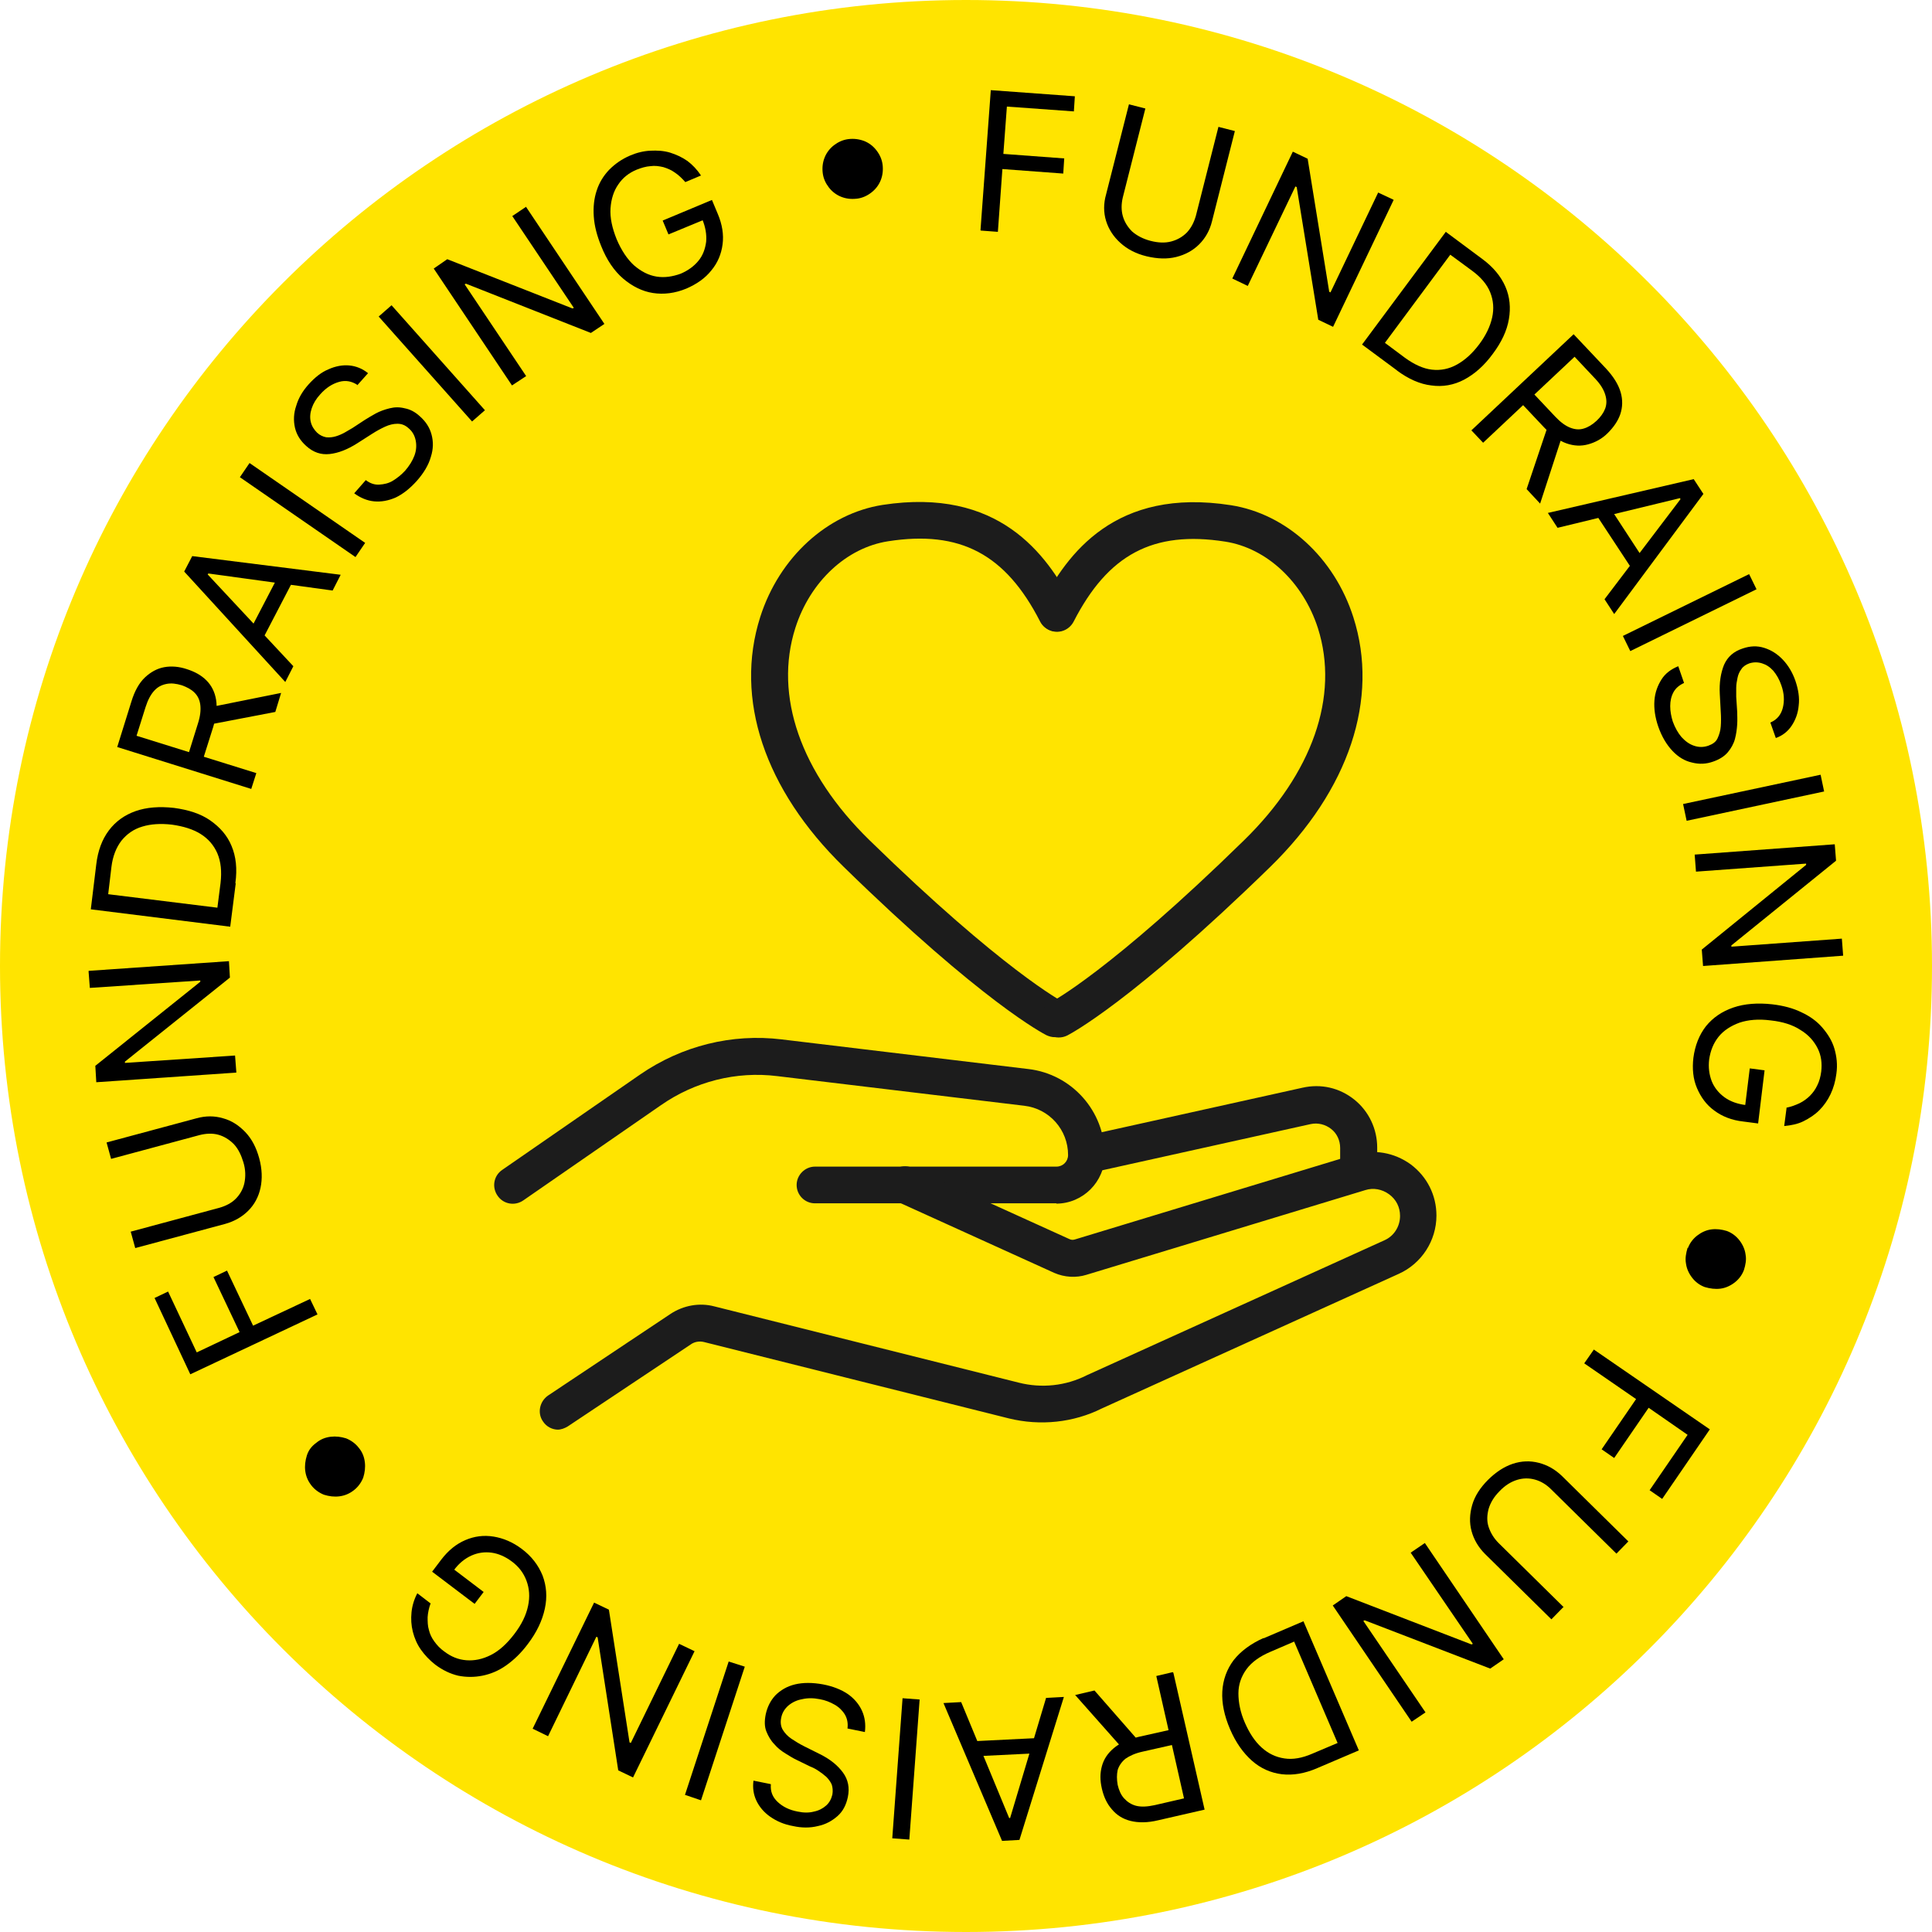 <svg width="80" height="80" viewBox="0 0 80 80" fill="none" xmlns="http://www.w3.org/2000/svg">
<g clip-path="url(#clip0_23_81)">
<path d="M40 80C62.091 80 80 62.091 80 40C80 17.909 62.091 0 40 0C17.909 0 0 17.909 0 40C0 62.091 17.909 80 40 80Z" fill="#FFE400"/>
<path d="M43.747 49.827H33.747C33.32 49.827 32.987 49.48 32.987 49.067C32.987 48.653 33.333 48.307 33.747 48.307H43.747C44.013 48.307 44.227 48.093 44.227 47.827C44.227 46.787 43.453 45.907 42.413 45.787L32.187 44.56C30.48 44.347 28.773 44.787 27.373 45.76L21.667 49.707C21.32 49.947 20.84 49.867 20.6 49.507C20.36 49.16 20.44 48.68 20.8 48.44L26.507 44.493C28.227 43.307 30.307 42.787 32.373 43.04L42.587 44.267C44.387 44.48 45.747 46.013 45.747 47.827C45.747 48.933 44.84 49.84 43.733 49.84L43.747 49.827Z" fill="#1C1C1C"/>
<path d="M23.12 59.2C22.867 59.2 22.627 59.08 22.48 58.853C22.24 58.507 22.347 58.027 22.693 57.787L27.773 54.4C28.307 54.053 28.96 53.933 29.573 54.093L42.187 57.253C43.133 57.493 44.133 57.387 45 56.947L57.32 51.36C57.72 51.187 57.973 50.787 57.973 50.347C57.973 49.987 57.813 49.667 57.52 49.453C57.227 49.24 56.867 49.173 56.533 49.28L44.987 52.787C44.56 52.92 44.08 52.893 43.653 52.707L37.16 49.76C36.773 49.587 36.6 49.133 36.773 48.747C36.947 48.36 37.4 48.187 37.787 48.36L44.28 51.307C44.36 51.347 44.44 51.347 44.52 51.32L56.067 47.813C56.88 47.573 57.733 47.72 58.413 48.213C59.093 48.72 59.48 49.493 59.48 50.333C59.48 51.373 58.867 52.32 57.92 52.747L45.627 58.32C44.453 58.907 43.08 59.053 41.773 58.733L29.16 55.573C28.96 55.52 28.747 55.56 28.587 55.68L23.507 59.067C23.373 59.147 23.227 59.2 23.08 59.2H23.12Z" fill="#1C1C1C"/>
<path d="M56.253 49.2C55.827 49.2 55.493 48.853 55.493 48.44V47.533C55.493 47.227 55.36 46.933 55.12 46.747C54.88 46.56 54.573 46.48 54.267 46.547L45.187 48.56C44.773 48.653 44.36 48.4 44.267 47.973C44.173 47.547 44.44 47.147 44.853 47.053L53.933 45.04C54.693 44.867 55.467 45.04 56.08 45.533C56.68 46.013 57.027 46.747 57.027 47.52V48.427C57.027 48.853 56.68 49.187 56.267 49.187L56.253 49.2Z" fill="#1C1C1C"/>
<path d="M43.68 42.947C43.56 42.947 43.453 42.92 43.334 42.867C43.227 42.813 40.68 41.507 34.934 35.893C31.654 32.693 30.4 28.933 31.48 25.547C32.267 23.08 34.254 21.267 36.547 20.907C41.334 20.173 43.334 22.92 44.427 25.04C44.614 25.413 44.467 25.88 44.093 26.067C43.72 26.253 43.254 26.107 43.067 25.733C41.64 22.947 39.76 21.947 36.773 22.413C35.053 22.68 33.547 24.08 32.934 26C32.04 28.8 33.147 32 36 34.787C41.533 40.187 44 41.48 44.027 41.493C44.4 41.68 44.547 42.147 44.36 42.52C44.227 42.787 43.96 42.933 43.68 42.933V42.947Z" fill="#1C1C1C"/>
<path d="M43.827 42.96C43.547 42.96 43.28 42.8 43.147 42.533C42.96 42.16 43.107 41.693 43.493 41.507C43.52 41.507 45.987 40.2 51.507 34.8C54.347 32.027 55.467 28.827 54.573 26.013C53.96 24.107 52.453 22.693 50.733 22.427C47.747 21.96 45.88 22.96 44.453 25.747C44.253 26.12 43.8 26.267 43.427 26.08C43.053 25.88 42.907 25.427 43.093 25.053C44.187 22.92 46.187 20.173 50.973 20.92C53.267 21.28 55.253 23.093 56.04 25.56C57.12 28.933 55.867 32.707 52.587 35.907C46.827 41.52 44.293 42.827 44.187 42.88C44.08 42.933 43.96 42.96 43.84 42.96H43.827Z" fill="#1C1C1C"/>
<path d="M40.6 9.533L41.027 3.733L44.507 3.987L44.467 4.613L41.693 4.413L41.547 6.373L44.067 6.56L44.027 7.187L41.507 7L41.32 9.6L40.613 9.547L40.6 9.533Z" fill="black"/>
<path d="M50.453 5.253L51.133 5.427L50.187 9.16C50.093 9.547 49.907 9.867 49.653 10.12C49.4 10.373 49.08 10.547 48.707 10.64C48.333 10.733 47.933 10.72 47.48 10.613C47.04 10.507 46.68 10.32 46.387 10.053C46.107 9.8 45.907 9.493 45.8 9.147C45.693 8.8 45.693 8.427 45.8 8.053L46.747 4.32L47.427 4.493L46.493 8.173C46.427 8.453 46.427 8.707 46.493 8.947C46.56 9.187 46.693 9.4 46.88 9.587C47.08 9.76 47.333 9.893 47.64 9.973C47.947 10.053 48.24 10.067 48.493 10C48.747 9.933 48.96 9.813 49.147 9.627C49.32 9.44 49.44 9.213 49.52 8.933L50.453 5.253Z" fill="black"/>
<path d="M57.707 8.28L55.2 13.533L54.587 13.24L53.694 7.747L53.64 7.72L51.667 11.84L51.027 11.533L53.533 6.28L54.147 6.573L55.04 12.08L55.093 12.107L57.067 7.973L57.694 8.267L57.707 8.28Z" fill="black"/>
<path d="M57.84 15.333L56.4 14.267L59.867 9.6L61.373 10.72C61.827 11.053 62.147 11.44 62.334 11.867C62.52 12.293 62.56 12.747 62.48 13.213C62.4 13.693 62.173 14.173 61.813 14.653C61.453 15.147 61.053 15.493 60.627 15.72C60.2 15.947 59.733 16.027 59.267 15.96C58.8 15.907 58.32 15.693 57.853 15.347L57.84 15.333ZM57.334 14.187L58.173 14.813C58.56 15.093 58.934 15.267 59.294 15.307C59.654 15.347 60 15.28 60.334 15.093C60.667 14.907 60.974 14.627 61.254 14.253C61.533 13.88 61.707 13.507 61.787 13.147C61.867 12.787 61.84 12.44 61.707 12.107C61.574 11.773 61.32 11.48 60.96 11.213L60.053 10.547L57.334 14.213V14.187Z" fill="black"/>
<path d="M60.92 17.827L65.16 13.84L66.507 15.267C66.814 15.6 67.013 15.92 67.107 16.24C67.2 16.56 67.187 16.867 67.094 17.147C67 17.427 66.814 17.693 66.573 17.933C66.334 18.173 66.053 18.32 65.76 18.4C65.467 18.48 65.174 18.467 64.867 18.36C64.56 18.253 64.254 18.027 63.947 17.707L62.853 16.547L63.32 16.107L64.4 17.253C64.614 17.48 64.814 17.627 65.013 17.707C65.213 17.787 65.4 17.8 65.573 17.747C65.76 17.693 65.933 17.587 66.107 17.427C66.28 17.267 66.4 17.093 66.467 16.92C66.534 16.733 66.534 16.547 66.467 16.333C66.4 16.12 66.267 15.907 66.053 15.68L65.2 14.773L61.413 18.333L60.934 17.827H60.92ZM64.694 18.027L63.773 20.853L63.214 20.253L64.16 17.44L64.707 18.027H64.694Z" fill="black"/>
<path d="M64.493 21.853L64.094 21.24L70.133 19.84L70.534 20.453L66.84 25.427L66.44 24.813L69.587 20.667L69.56 20.627L64.507 21.853H64.493ZM66.547 20.84L68.174 23.333L67.653 23.68L66.013 21.187L66.534 20.84H66.547Z" fill="black"/>
<path d="M72.734 24.4L67.507 26.96L67.2 26.333L72.427 23.773L72.734 24.4Z" fill="black"/>
<path d="M73.333 29.907C73.6 29.787 73.76 29.573 73.827 29.293C73.893 29.013 73.88 28.707 73.76 28.373C73.68 28.133 73.56 27.933 73.427 27.773C73.28 27.613 73.133 27.52 72.96 27.467C72.787 27.413 72.613 27.413 72.44 27.467C72.293 27.52 72.173 27.6 72.107 27.707C72.027 27.813 71.973 27.933 71.947 28.067C71.92 28.2 71.893 28.333 71.893 28.48C71.893 28.613 71.893 28.747 71.893 28.853L71.933 29.467C71.933 29.627 71.947 29.8 71.933 30C71.92 30.2 71.893 30.4 71.84 30.6C71.787 30.8 71.68 30.987 71.547 31.147C71.413 31.307 71.213 31.44 70.947 31.533C70.653 31.64 70.36 31.653 70.053 31.573C69.76 31.507 69.493 31.347 69.253 31.093C69.013 30.84 68.813 30.507 68.667 30.093C68.533 29.707 68.48 29.333 68.507 29C68.533 28.667 68.64 28.387 68.8 28.133C68.96 27.88 69.2 27.707 69.493 27.587L69.733 28.28C69.533 28.373 69.387 28.493 69.293 28.667C69.2 28.84 69.16 29.027 69.16 29.24C69.16 29.453 69.2 29.667 69.267 29.88C69.36 30.133 69.48 30.347 69.627 30.52C69.787 30.693 69.947 30.813 70.147 30.88C70.347 30.947 70.533 30.947 70.733 30.88C70.92 30.813 71.053 30.72 71.12 30.573C71.187 30.427 71.24 30.267 71.253 30.08C71.267 29.893 71.267 29.693 71.253 29.48L71.213 28.733C71.187 28.267 71.253 27.867 71.387 27.533C71.533 27.2 71.787 26.973 72.16 26.853C72.467 26.747 72.76 26.733 73.053 26.827C73.347 26.92 73.6 27.08 73.827 27.32C74.053 27.56 74.227 27.853 74.347 28.2C74.467 28.56 74.52 28.893 74.48 29.213C74.453 29.533 74.347 29.813 74.187 30.053C74.027 30.293 73.8 30.467 73.533 30.56L73.307 29.92L73.333 29.907Z" fill="black"/>
<path d="M75.533 32.773L69.84 33.987L69.693 33.293L75.387 32.08L75.533 32.773Z" fill="black"/>
<path d="M76.32 39.573L70.52 40L70.467 39.32L74.787 35.813V35.76L70.227 36.093L70.173 35.387L75.973 34.96L76.027 35.64L71.693 39.147V39.2L76.267 38.867L76.32 39.56V39.573Z" fill="black"/>
<path d="M73.974 45.867C74.174 45.827 74.347 45.76 74.52 45.68C74.68 45.6 74.827 45.493 74.947 45.373C75.067 45.253 75.174 45.107 75.254 44.933C75.334 44.773 75.387 44.573 75.413 44.373C75.454 44.027 75.413 43.707 75.267 43.413C75.12 43.12 74.894 42.853 74.56 42.653C74.24 42.44 73.827 42.307 73.32 42.253C72.814 42.187 72.387 42.227 72.027 42.347C71.667 42.48 71.374 42.667 71.16 42.933C70.947 43.2 70.827 43.507 70.773 43.867C70.734 44.2 70.773 44.493 70.88 44.773C70.987 45.04 71.174 45.267 71.413 45.44C71.653 45.613 71.96 45.72 72.307 45.76L72.24 45.973L72.454 44.24L73.067 44.32L72.8 46.52L72.187 46.44C71.707 46.387 71.307 46.227 70.987 45.987C70.653 45.747 70.427 45.427 70.267 45.053C70.107 44.68 70.067 44.253 70.12 43.8C70.187 43.293 70.36 42.853 70.64 42.493C70.933 42.133 71.307 41.88 71.773 41.72C72.24 41.56 72.787 41.52 73.387 41.587C73.84 41.64 74.254 41.747 74.6 41.92C74.947 42.08 75.24 42.293 75.467 42.56C75.694 42.827 75.867 43.107 75.96 43.427C76.053 43.747 76.094 44.093 76.04 44.467C76 44.773 75.92 45.053 75.8 45.307C75.68 45.56 75.52 45.787 75.334 45.973C75.147 46.16 74.92 46.307 74.68 46.427C74.44 46.547 74.16 46.6 73.88 46.627L73.974 45.907V45.867Z" fill="black"/>
<path d="M69.893 51.68C69.973 51.467 70.107 51.293 70.28 51.16C70.453 51.027 70.653 50.933 70.867 50.907C71.08 50.88 71.293 50.907 71.507 50.973C71.72 51.053 71.893 51.187 72.027 51.36C72.16 51.533 72.253 51.733 72.28 51.947C72.32 52.16 72.28 52.373 72.213 52.587C72.133 52.8 72 52.973 71.827 53.107C71.653 53.24 71.453 53.333 71.24 53.36C71.027 53.387 70.813 53.36 70.587 53.293C70.373 53.213 70.2 53.08 70.067 52.907C69.933 52.733 69.84 52.533 69.813 52.32C69.773 52.107 69.813 51.893 69.88 51.667L69.893 51.68Z" fill="black"/>
<path d="M66.013 55.893L70.8 59.187L68.827 62.067L68.307 61.707L69.88 59.413L68.267 58.293L66.84 60.373L66.32 60.013L67.747 57.933L65.6 56.453L66 55.88L66.013 55.893Z" fill="black"/>
<path d="M64.734 66.547L64.24 67.053L61.493 64.347C61.214 64.067 61.027 63.747 60.934 63.4C60.84 63.053 60.853 62.693 60.96 62.32C61.067 61.947 61.294 61.6 61.614 61.28C61.934 60.96 62.28 60.733 62.64 60.613C63 60.493 63.36 60.48 63.72 60.573C64.08 60.667 64.387 60.84 64.68 61.12L67.427 63.827L66.933 64.333L64.227 61.667C64.027 61.467 63.8 61.333 63.56 61.267C63.32 61.2 63.067 61.2 62.813 61.28C62.56 61.36 62.32 61.507 62.093 61.747C61.867 61.973 61.72 62.213 61.64 62.48C61.574 62.733 61.56 62.987 61.64 63.227C61.72 63.467 61.853 63.693 62.053 63.893L64.76 66.56L64.734 66.547Z" fill="black"/>
<path d="M58.453 71.293L55.187 66.48L55.747 66.093L60.933 68.093L60.987 68.067L58.413 64.293L59 63.893L62.267 68.707L61.707 69.093L56.507 67.093L56.453 67.12L59.027 70.907L58.453 71.293Z" fill="black"/>
<path d="M52.32 67.84L53.973 67.133L56.267 72.48L54.547 73.213C54.027 73.44 53.533 73.52 53.08 73.467C52.627 73.413 52.2 73.227 51.84 72.907C51.48 72.587 51.173 72.16 50.933 71.6C50.693 71.04 50.587 70.52 50.613 70.04C50.64 69.56 50.8 69.12 51.08 68.747C51.373 68.373 51.787 68.067 52.32 67.827V67.84ZM53.56 67.987L52.6 68.4C52.16 68.587 51.827 68.827 51.613 69.12C51.4 69.413 51.28 69.747 51.28 70.12C51.28 70.493 51.36 70.907 51.547 71.333C51.733 71.76 51.96 72.107 52.24 72.36C52.52 72.613 52.827 72.76 53.187 72.813C53.533 72.867 53.92 72.8 54.347 72.613L55.387 72.173L53.587 67.973L53.56 67.987Z" fill="black"/>
<path d="M46.493 72.413L44.52 70.187L45.32 70L47.28 72.24L46.507 72.413H46.493ZM48.587 69.267L49.88 74.933L47.96 75.373C47.52 75.48 47.133 75.48 46.813 75.4C46.493 75.32 46.24 75.16 46.04 74.92C45.84 74.693 45.707 74.413 45.627 74.067C45.547 73.72 45.547 73.427 45.627 73.133C45.707 72.84 45.867 72.6 46.12 72.387C46.373 72.173 46.707 72.027 47.147 71.92L48.693 71.573L48.84 72.187L47.307 72.533C47 72.6 46.773 72.707 46.6 72.827C46.44 72.96 46.333 73.12 46.28 73.293C46.24 73.48 46.24 73.68 46.28 73.907C46.333 74.133 46.413 74.32 46.547 74.467C46.68 74.613 46.84 74.72 47.04 74.773C47.253 74.827 47.507 74.813 47.813 74.747L49.027 74.467L47.88 69.4L48.56 69.24L48.587 69.267Z" fill="black"/>
<path d="M43.32 70.307L44.053 70.267L42.213 76.187L41.493 76.227L39.067 70.52L39.8 70.48L41.787 75.28H41.827L43.32 70.293V70.307ZM43.173 72.587L40.2 72.733L40.173 72.107L43.147 71.96L43.173 72.587Z" fill="black"/>
<path d="M36.947 76.12L37.373 70.32L38.08 70.373L37.653 76.173L36.947 76.12Z" fill="black"/>
<path d="M31.92 73.88C31.893 74.173 31.987 74.413 32.2 74.613C32.413 74.813 32.68 74.947 33.027 75.013C33.28 75.067 33.507 75.067 33.707 75.013C33.907 74.973 34.08 74.88 34.213 74.76C34.347 74.64 34.427 74.48 34.467 74.307C34.493 74.16 34.48 74.013 34.44 73.893C34.387 73.773 34.307 73.667 34.213 73.573C34.107 73.48 34 73.4 33.88 73.32C33.76 73.24 33.653 73.187 33.547 73.147L33 72.88C32.853 72.813 32.707 72.72 32.533 72.613C32.36 72.507 32.2 72.387 32.067 72.227C31.92 72.08 31.813 71.893 31.733 71.693C31.653 71.493 31.653 71.253 31.707 70.987C31.773 70.68 31.907 70.413 32.107 70.2C32.32 69.987 32.587 69.827 32.92 69.747C33.253 69.667 33.64 69.667 34.08 69.747C34.493 69.827 34.827 69.96 35.107 70.147C35.373 70.333 35.573 70.573 35.693 70.84C35.813 71.107 35.853 71.4 35.813 71.72L35.093 71.573C35.12 71.347 35.08 71.16 34.987 71C34.893 70.84 34.747 70.693 34.56 70.587C34.373 70.48 34.173 70.4 33.947 70.36C33.68 70.307 33.44 70.307 33.213 70.36C32.987 70.4 32.8 70.493 32.64 70.627C32.493 70.76 32.387 70.92 32.347 71.133C32.307 71.32 32.333 71.493 32.413 71.627C32.493 71.76 32.613 71.893 32.773 72C32.933 72.107 33.107 72.213 33.293 72.307L33.96 72.64C34.387 72.853 34.693 73.107 34.907 73.4C35.12 73.693 35.187 74.027 35.107 74.413C35.04 74.733 34.907 75 34.68 75.2C34.453 75.4 34.187 75.547 33.867 75.613C33.547 75.693 33.2 75.693 32.84 75.613C32.467 75.547 32.16 75.413 31.893 75.227C31.627 75.04 31.44 74.813 31.32 74.56C31.2 74.307 31.16 74.027 31.2 73.733L31.867 73.867L31.92 73.88Z" fill="black"/>
<path d="M28.36 74.333L30.173 68.8L30.84 69.013L29.027 74.547L28.36 74.32V74.333Z" fill="black"/>
<path d="M22.053 71.587L24.6 66.36L25.213 66.653L26.067 72.147L26.12 72.173L28.12 68.067L28.76 68.373L26.213 73.6L25.6 73.307L24.747 67.8L24.694 67.773L22.694 71.893L22.067 71.587H22.053Z" fill="black"/>
<path d="M17.827 66.4C17.76 66.587 17.72 66.773 17.707 66.96C17.707 67.147 17.707 67.32 17.76 67.493C17.8 67.667 17.88 67.827 17.987 67.973C18.093 68.12 18.227 68.267 18.4 68.387C18.68 68.6 18.973 68.72 19.307 68.747C19.64 68.773 19.973 68.707 20.32 68.533C20.667 68.36 20.987 68.067 21.293 67.667C21.6 67.267 21.787 66.88 21.867 66.493C21.947 66.12 21.92 65.773 21.8 65.453C21.68 65.133 21.48 64.867 21.187 64.653C20.92 64.453 20.64 64.333 20.36 64.293C20.067 64.253 19.787 64.293 19.52 64.413C19.253 64.533 19 64.733 18.787 65.027L18.64 64.867L20.027 65.92L19.653 66.413L17.893 65.08L18.267 64.587C18.56 64.2 18.893 63.933 19.267 63.773C19.64 63.613 20.027 63.56 20.44 63.627C20.84 63.693 21.227 63.853 21.6 64.133C22.013 64.44 22.293 64.813 22.467 65.24C22.627 65.667 22.667 66.12 22.56 66.613C22.453 67.107 22.227 67.587 21.853 68.08C21.573 68.453 21.28 68.733 20.96 68.96C20.64 69.187 20.307 69.32 19.973 69.387C19.64 69.453 19.307 69.453 18.973 69.387C18.64 69.307 18.333 69.16 18.027 68.933C17.787 68.747 17.587 68.533 17.427 68.307C17.267 68.08 17.16 67.827 17.093 67.56C17.027 67.293 17.013 67.04 17.04 66.76C17.067 66.493 17.147 66.227 17.28 65.973L17.853 66.413L17.827 66.4Z" fill="black"/>
<path d="M14.853 59.947C15 60.12 15.08 60.32 15.107 60.547C15.133 60.76 15.107 60.973 15.04 61.187C14.96 61.387 14.827 61.573 14.653 61.707C14.467 61.853 14.267 61.933 14.053 61.96C13.84 61.987 13.627 61.96 13.413 61.893C13.213 61.813 13.027 61.68 12.893 61.507C12.747 61.32 12.667 61.12 12.64 60.907C12.613 60.693 12.64 60.48 12.707 60.267C12.773 60.053 12.907 59.88 13.093 59.747C13.267 59.6 13.467 59.52 13.693 59.493C13.907 59.467 14.12 59.493 14.333 59.56C14.533 59.64 14.72 59.773 14.853 59.947Z" fill="black"/>
<path d="M13.147 54.427L7.88 56.907L6.4 53.747L6.96 53.48L8.147 56L9.92 55.16L8.84 52.88L9.4 52.613L10.48 54.893L12.84 53.787L13.147 54.427Z" fill="black"/>
<path d="M4.6 47.987L4.413 47.307L8.133 46.307C8.52 46.2 8.88 46.2 9.24 46.307C9.587 46.4 9.893 46.6 10.16 46.88C10.427 47.16 10.613 47.52 10.733 47.96C10.853 48.4 10.867 48.813 10.787 49.187C10.707 49.56 10.533 49.88 10.28 50.133C10.027 50.387 9.707 50.573 9.32 50.68L5.6 51.68L5.413 51L9.08 50.013C9.36 49.933 9.587 49.813 9.76 49.64C9.933 49.467 10.067 49.24 10.12 48.987C10.173 48.733 10.173 48.44 10.08 48.133C9.987 47.827 9.867 47.573 9.68 47.373C9.493 47.187 9.28 47.053 9.04 46.987C8.8 46.92 8.533 46.933 8.267 47L4.6 47.987Z" fill="black"/>
<path d="M3.68 40.2L9.48 39.8L9.52 40.48L5.173 43.96V44.013L9.733 43.707L9.787 44.413L3.987 44.813L3.947 44.133L8.293 40.653V40.6L3.72 40.907L3.667 40.213L3.68 40.2Z" fill="black"/>
<path d="M9.76 36.587L9.533 38.373L3.76 37.653L3.987 35.787C4.053 35.227 4.227 34.76 4.507 34.387C4.787 34.013 5.16 33.747 5.613 33.587C6.067 33.427 6.6 33.387 7.2 33.453C7.8 33.533 8.307 33.693 8.707 33.973C9.107 34.253 9.413 34.6 9.587 35.027C9.773 35.467 9.827 35.973 9.747 36.56L9.76 36.587ZM9 37.6L9.133 36.56C9.187 36.08 9.147 35.68 9 35.333C8.853 35 8.627 34.733 8.307 34.533C7.987 34.333 7.587 34.213 7.12 34.147C6.653 34.093 6.24 34.12 5.893 34.227C5.533 34.333 5.253 34.533 5.027 34.813C4.813 35.093 4.667 35.453 4.613 35.907L4.48 37.027L9.013 37.587L9 37.6Z" fill="black"/>
<path d="M10.4 32.667L4.854 30.933L5.44 29.053C5.574 28.613 5.76 28.28 6 28.053C6.24 27.827 6.507 27.68 6.8 27.627C7.094 27.573 7.414 27.6 7.734 27.707C8.067 27.813 8.334 27.96 8.547 28.173C8.76 28.387 8.894 28.653 8.947 28.973C9 29.293 8.96 29.667 8.827 30.107L8.347 31.627L7.734 31.44L8.2 29.947C8.294 29.653 8.32 29.4 8.294 29.187C8.267 28.973 8.187 28.813 8.054 28.68C7.92 28.547 7.747 28.453 7.52 28.373C7.294 28.307 7.094 28.28 6.894 28.32C6.694 28.36 6.534 28.44 6.387 28.6C6.24 28.76 6.12 28.987 6.027 29.28L5.654 30.467L10.614 32.013L10.4 32.68V32.667ZM8.72 29.28L11.64 28.693L11.4 29.48L8.48 30.04L8.72 29.28Z" fill="black"/>
<path d="M12.147 27.587L11.813 28.24L7.627 23.667L7.96 23.027L14.107 23.8L13.773 24.453L8.627 23.747L8.6 23.787L12.147 27.587ZM10.253 26.293L11.627 23.653L12.187 23.947L10.813 26.587L10.253 26.293Z" fill="black"/>
<path d="M10.333 19.173L15.12 22.48L14.72 23.067L9.933 19.76L10.333 19.173Z" fill="black"/>
<path d="M14.813 15.947C14.573 15.787 14.32 15.733 14.04 15.813C13.76 15.893 13.507 16.053 13.267 16.32C13.093 16.507 12.973 16.707 12.907 16.907C12.84 17.107 12.827 17.293 12.867 17.467C12.907 17.64 13 17.787 13.133 17.92C13.253 18.027 13.373 18.08 13.507 18.107C13.64 18.12 13.773 18.107 13.907 18.067C14.04 18.027 14.16 17.973 14.28 17.907C14.4 17.84 14.507 17.773 14.6 17.72L15.107 17.387C15.24 17.307 15.387 17.213 15.56 17.12C15.733 17.027 15.92 16.96 16.133 16.907C16.347 16.853 16.547 16.853 16.76 16.907C16.973 16.947 17.187 17.053 17.387 17.24C17.627 17.453 17.787 17.693 17.867 17.987C17.947 18.28 17.947 18.587 17.84 18.92C17.747 19.253 17.547 19.587 17.253 19.92C16.973 20.227 16.693 20.453 16.387 20.6C16.08 20.733 15.787 20.787 15.493 20.76C15.2 20.733 14.92 20.613 14.667 20.427L15.147 19.88C15.32 20.013 15.507 20.08 15.707 20.067C15.907 20.053 16.093 20.013 16.267 19.907C16.44 19.8 16.613 19.667 16.773 19.493C16.947 19.293 17.08 19.08 17.16 18.867C17.24 18.653 17.253 18.44 17.213 18.24C17.173 18.04 17.08 17.867 16.92 17.733C16.773 17.6 16.627 17.547 16.453 17.547C16.293 17.547 16.12 17.587 15.947 17.667C15.773 17.747 15.6 17.84 15.413 17.96L14.787 18.36C14.387 18.613 14.013 18.76 13.653 18.8C13.293 18.84 12.973 18.733 12.68 18.467C12.44 18.253 12.28 18 12.213 17.707C12.147 17.413 12.16 17.107 12.267 16.8C12.36 16.48 12.533 16.187 12.787 15.907C13.04 15.627 13.307 15.413 13.6 15.293C13.893 15.16 14.187 15.107 14.467 15.133C14.747 15.16 15.013 15.267 15.24 15.453L14.787 15.96L14.813 15.947Z" fill="black"/>
<path d="M16.213 12.64L20.08 16.987L19.547 17.453L15.68 13.107L16.213 12.64Z" fill="black"/>
<path d="M21.787 8.573L25.027 13.413L24.467 13.787L19.293 11.747L19.24 11.773L21.787 15.573L21.2 15.96L17.96 11.12L18.52 10.733L23.707 12.773L23.76 12.747L21.213 8.947L21.787 8.56V8.573Z" fill="black"/>
<path d="M28.373 7.533C28.24 7.387 28.107 7.253 27.947 7.147C27.8 7.04 27.64 6.973 27.467 6.92C27.294 6.88 27.12 6.853 26.933 6.88C26.747 6.893 26.56 6.947 26.36 7.027C26.04 7.16 25.787 7.36 25.6 7.64C25.413 7.907 25.307 8.24 25.28 8.627C25.253 9.013 25.347 9.44 25.534 9.907C25.733 10.373 25.974 10.733 26.253 10.987C26.547 11.24 26.854 11.4 27.187 11.453C27.52 11.507 27.854 11.453 28.187 11.333C28.494 11.2 28.733 11.027 28.92 10.8C29.107 10.573 29.2 10.307 29.24 10.013C29.267 9.72 29.213 9.4 29.08 9.08L29.294 9.04L27.68 9.707L27.44 9.133L29.48 8.28L29.72 8.853C29.907 9.293 29.974 9.72 29.92 10.12C29.867 10.52 29.72 10.88 29.453 11.2C29.2 11.52 28.854 11.76 28.427 11.947C27.947 12.147 27.48 12.2 27.04 12.133C26.6 12.067 26.174 11.853 25.8 11.533C25.427 11.213 25.12 10.76 24.893 10.187C24.72 9.76 24.613 9.36 24.587 8.96C24.56 8.573 24.6 8.213 24.707 7.893C24.814 7.56 24.987 7.28 25.227 7.027C25.467 6.787 25.747 6.587 26.093 6.44C26.373 6.32 26.654 6.253 26.933 6.24C27.213 6.227 27.48 6.24 27.747 6.32C28 6.4 28.24 6.507 28.467 6.667C28.68 6.827 28.867 7.027 29.027 7.267L28.36 7.547L28.373 7.533Z" fill="black"/>
<path d="M35.467 8.227C35.24 8.253 35.027 8.227 34.827 8.147C34.627 8.067 34.453 7.933 34.32 7.76C34.187 7.587 34.093 7.387 34.067 7.16C34.04 6.933 34.067 6.72 34.147 6.52C34.227 6.32 34.36 6.147 34.533 6.013C34.707 5.88 34.907 5.787 35.133 5.76C35.36 5.733 35.573 5.76 35.787 5.84C35.987 5.92 36.16 6.053 36.293 6.227C36.427 6.4 36.52 6.6 36.547 6.827C36.573 7.053 36.547 7.267 36.467 7.467C36.387 7.667 36.253 7.84 36.08 7.973C35.907 8.107 35.707 8.2 35.48 8.227H35.467Z" fill="black"/>
</g>
<defs>
<clipPath id="clip0_23_81">
<rect width="80" height="80" fill="white"/>
</clipPath>
</defs>
</svg>
